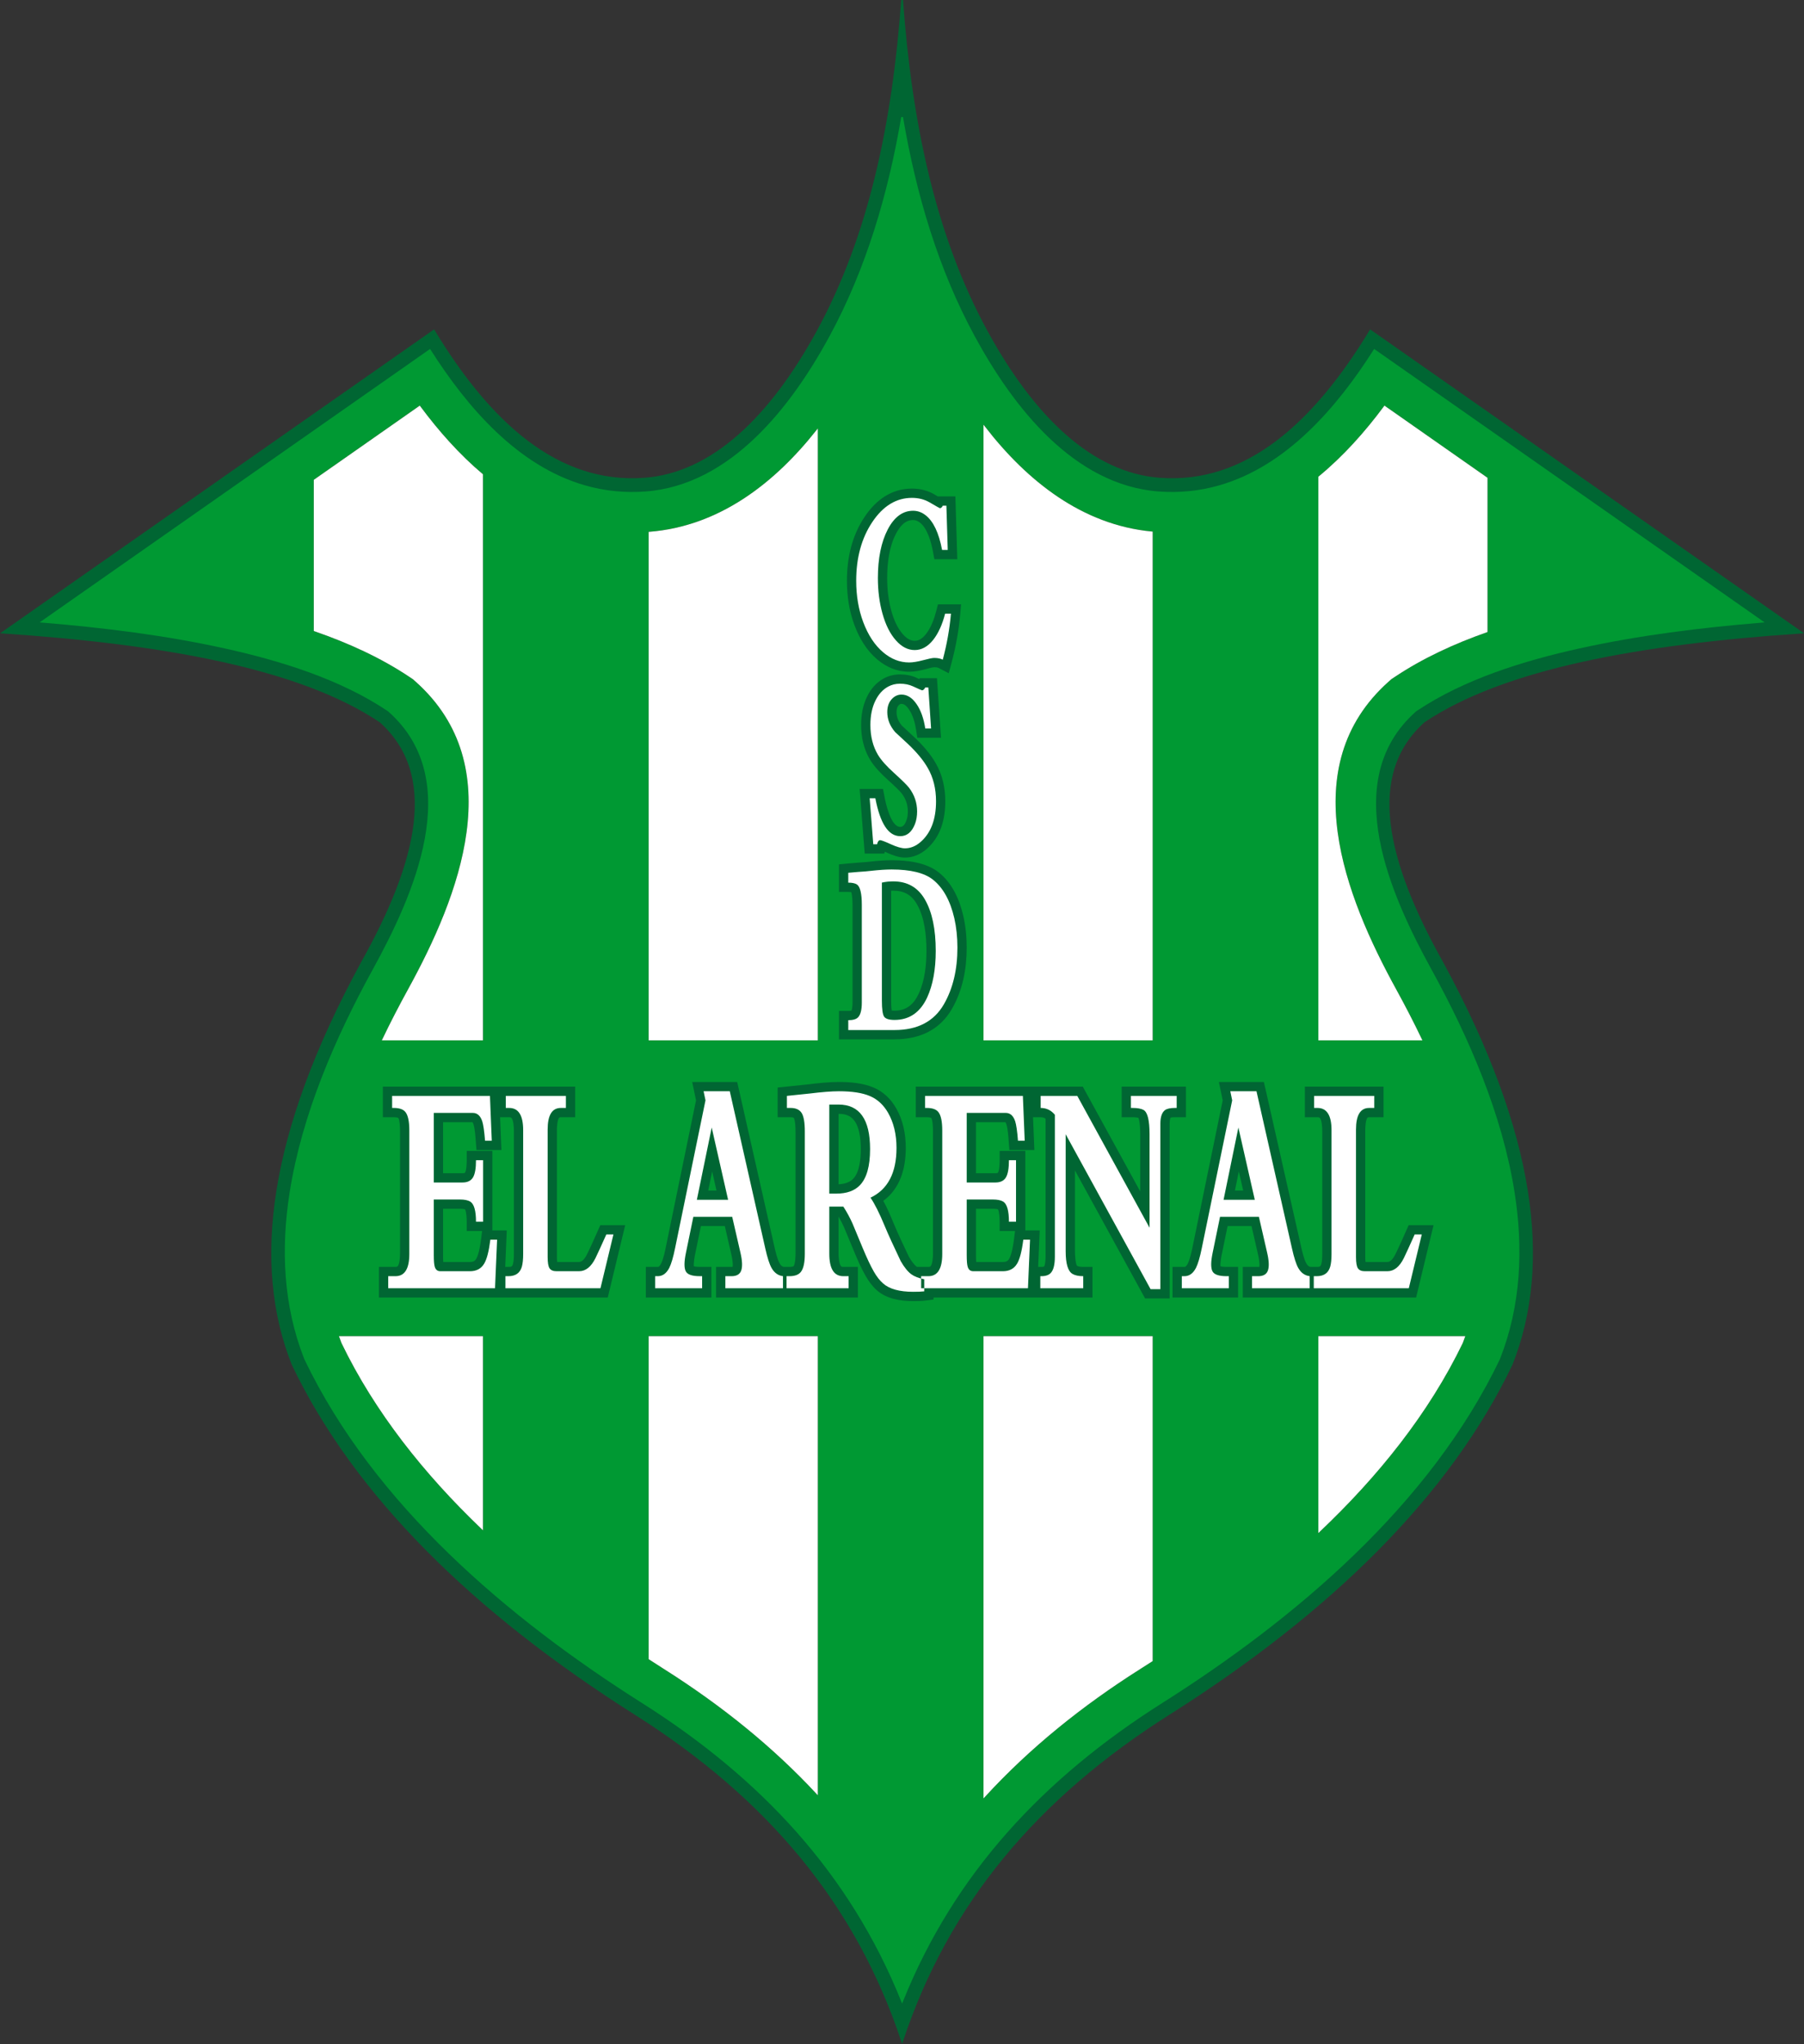 <?xml version="1.0" encoding="UTF-8"?>
<svg xmlns="http://www.w3.org/2000/svg" xmlns:xlink="http://www.w3.org/1999/xlink" width="573.6pt" height="649.6pt" viewBox="0 0 573.6 649.6" version="1.1">
<rect x="0" y="0" width="573.6" height="649.6" fill="#333333" stroke="none"/>
<g id="surface1">
<path style=" stroke:none;fill-rule:evenodd;fill:rgb(0%,39.989%,19.994%);fill-opacity:1;" d="M 114.887 306.227 C 133.285 273.473 139.578 245.969 120.895 229.285 C 95.453 212.23 52.27 204.473 0.867 201.016 L 137.941 105.074 C 155.715 134.41 177.332 154.168 204.918 152.117 C 226.352 150.523 244.977 132.805 260.07 105.074 C 276.469 74.949 284.008 39.078 286.836 -0.016 C 289.664 39.078 297.207 74.949 313.605 105.074 C 328.699 132.805 347.32 150.523 368.758 152.117 C 396.344 154.168 417.957 134.41 435.73 105.074 L 572.805 201.016 C 521.406 204.473 478.219 212.23 452.781 229.285 C 434.098 245.969 440.387 273.473 458.789 306.227 C 488.16 360.363 493.301 401.676 480.648 433.566 C 460.746 475.207 422.852 512.312 371.656 544.688 C 329.664 571.242 301.402 604.758 286.836 648.617 C 272.273 604.758 244.008 571.242 202.02 544.688 C 150.824 512.312 112.93 475.207 93.023 433.566 C 80.375 401.676 85.512 360.363 114.887 306.227 Z M 114.887 306.227 "/>
<path style="fill:none;stroke-width:5.669;stroke-linecap:butt;stroke-linejoin:miter;stroke:rgb(0%,39.989%,19.994%);stroke-opacity:1;stroke-miterlimit:4;" d="M 1148.867 3433.734 C 1332.852 3761.273 1395.781 4036.312 1208.945 4203.148 C 954.531 4373.695 522.695 4451.273 8.672 4485.844 L 1379.414 5445.258 C 1557.148 5151.898 1773.32 4954.32 2049.18 4974.828 C 2263.516 4990.766 2449.766 5167.953 2600.703 5445.258 C 2764.688 5746.508 2840.078 6105.219 2868.359 6496.156 C 2896.641 6105.219 2972.07 5746.508 3136.055 5445.258 C 3286.992 5167.953 3473.203 4990.766 3687.578 4974.828 C 3963.438 4954.32 4179.57 5151.898 4357.305 5445.258 L 5728.047 4485.844 C 5214.062 4451.273 4782.188 4373.695 4527.812 4203.148 C 4340.977 4036.312 4403.867 3761.273 4587.891 3433.734 C 4881.602 2892.367 4933.008 2479.242 4806.484 2160.336 C 4607.461 1743.93 4228.516 1372.875 3716.562 1049.125 C 3296.641 783.578 3014.023 448.422 2868.359 9.828 C 2722.734 448.422 2440.078 783.578 2020.195 1049.125 C 1508.242 1372.875 1129.297 1743.93 930.234 2160.336 C 803.75 2479.242 855.117 2892.367 1148.867 3433.734 Z M 1148.867 3433.734 " transform="matrix(0.1,0,0,-0.1,0,649.6)"/>
<path style="fill-rule:evenodd;fill:rgb(0%,59.959%,19.994%);fill-opacity:1;stroke-width:5.669;stroke-linecap:butt;stroke-linejoin:miter;stroke:rgb(0%,59.959%,19.994%);stroke-opacity:1;stroke-miterlimit:4;" d="M 970.273 2177.836 C 1191.562 1715.961 1618.281 1354.945 2043.516 1086.039 C 2420.547 847.602 2704.805 543.695 2868.359 136.703 C 3031.914 543.695 3316.211 847.602 3693.203 1086.039 C 4118.438 1354.945 4545.195 1715.961 4766.484 2177.836 C 4833.516 2347.68 4841.094 2528.422 4812.812 2707.406 C 4773.945 2953.031 4668.75 3196.117 4549.648 3412.719 C 4420.586 3647.445 4252.344 4015.727 4498.75 4235.688 L 4500.977 4237.719 L 4503.516 4239.398 C 4654.102 4340.375 4845.508 4399.359 5021.172 4438.109 C 5210.938 4480.023 5407.812 4504.242 5602.734 4520.297 L 4370.078 5383.07 C 4253.008 5199.125 4092.383 5012.875 3878.242 4951.117 C 3815 4932.875 3750 4926.43 3684.336 4931.312 C 3411.562 4951.547 3218.164 5203.07 3097.695 5424.398 C 2980.078 5640.453 2909.961 5879.906 2868.359 6123.578 C 2826.797 5879.906 2756.641 5640.453 2639.062 5424.398 C 2518.594 5203.07 2325.195 4951.547 2052.383 4931.312 C 1986.758 4926.43 1921.758 4932.875 1858.516 4951.117 C 1644.375 5012.875 1483.711 5199.125 1366.68 5383.07 L 134.023 4520.297 C 328.945 4504.242 525.82 4480.023 715.586 4438.109 C 891.25 4399.359 1082.656 4340.375 1233.242 4239.398 L 1235.742 4237.719 L 1238.008 4235.688 C 1484.375 4015.727 1316.172 3647.445 1187.109 3412.719 C 1068.008 3196.117 962.773 2953.031 923.945 2707.406 C 895.625 2528.422 903.242 2347.68 970.273 2177.836 Z M 970.273 2177.836 " transform="matrix(0.1,0,0,-0.1,0,649.6)"/>
<path style="fill:none;stroke-width:5.669;stroke-linecap:butt;stroke-linejoin:miter;stroke:rgb(10.594%,9.813%,9.424%);stroke-opacity:1;stroke-miterlimit:4;" d="M 1532.852 4987.406 L 1532.852 3192.719 L 1218.477 3192.719 C 1244.336 3246.742 1271.719 3299.516 1299.883 3350.727 C 1462.578 3646.664 1626.25 4061.469 1323.75 4331.703 L 1314.805 4339.672 L 1304.883 4346.312 C 1212.383 4408.305 1108.203 4455.609 1000.508 4492.719 L 1000.508 4969.711 L 1334.102 5203.148 C 1392.461 5124.555 1458.359 5050.258 1532.852 4987.406 Z M 1532.852 2247.211 L 1532.852 1639.516 C 1351.641 1812.836 1194.57 2009.203 1088.359 2229.203 C 1086.055 2235.18 1083.828 2241.195 1081.68 2247.211 Z M 1532.852 2247.211 " transform="matrix(0.1,0,0,-0.1,0,649.6)"/>
<path style="fill:none;stroke-width:5.669;stroke-linecap:butt;stroke-linejoin:miter;stroke:rgb(10.594%,9.813%,9.424%);stroke-opacity:1;stroke-miterlimit:4;" d="M 2597.539 5126.312 L 2597.539 3192.719 L 2065.195 3192.719 L 2065.195 4803.227 C 2287.461 4820.961 2463.047 4956.898 2597.539 5126.312 Z M 2597.539 2247.211 L 2597.539 798.148 C 2457.5 948.656 2294.453 1079.594 2112.305 1194.789 C 2096.602 1204.711 2080.898 1214.789 2065.195 1224.984 L 2065.195 2247.211 Z M 2597.539 2247.211 " transform="matrix(0.1,0,0,-0.1,0,649.6)"/>
<path style="fill:none;stroke-width:5.669;stroke-linecap:butt;stroke-linejoin:miter;stroke:rgb(10.594%,9.813%,9.424%);stroke-opacity:1;stroke-miterlimit:4;" d="M 3662.227 4804.047 L 3662.227 3192.719 L 3129.883 3192.719 L 3129.883 5138.188 C 3263.711 4965.648 3439.258 4825.258 3662.227 4804.047 Z M 3662.227 2247.211 L 3662.227 1218.93 C 3649.648 1210.805 3637.031 1202.758 3624.453 1194.789 C 3438.242 1077.055 3271.992 942.836 3129.883 788.109 L 3129.883 2247.211 Z M 3662.227 2247.211 " transform="matrix(0.1,0,0,-0.1,0,649.6)"/>
<path style="fill:none;stroke-width:5.669;stroke-linecap:butt;stroke-linejoin:miter;stroke:rgb(10.594%,9.813%,9.424%);stroke-opacity:1;stroke-miterlimit:4;" d="M 4726.914 4976.195 L 4726.914 4489.516 C 4622.578 4452.875 4521.68 4406.508 4431.875 4346.312 L 4421.914 4339.672 L 4413.008 4331.703 C 4110.469 4061.469 4274.141 3646.664 4436.875 3350.727 C 4465 3299.516 4492.422 3246.742 4518.281 3192.719 L 4194.57 3192.719 L 4194.57 4979.633 C 4272.891 5044.125 4341.875 5121.273 4402.656 5203.148 Z M 4194.57 1630.688 L 4194.57 2247.211 L 4655.078 2247.211 C 4652.93 2241.195 4650.703 2235.18 4648.398 2229.203 C 4540.391 2005.453 4379.727 1806.117 4194.57 1630.688 Z M 4194.57 1630.688 " transform="matrix(0.1,0,0,-0.1,0,649.6)"/>
<path style="fill-rule:evenodd;fill:rgb(100%,100%,100%);fill-opacity:1;stroke-width:5.669;stroke-linecap:butt;stroke-linejoin:miter;stroke:rgb(100%,100%,100%);stroke-opacity:1;stroke-miterlimit:4;" d="M 1532.852 4987.406 C 1458.359 5050.258 1392.461 5124.555 1334.102 5203.148 L 1000.508 4969.711 L 1000.508 4492.719 C 1108.203 4455.609 1212.383 4408.305 1304.883 4346.312 L 1314.805 4339.672 L 1323.75 4331.703 C 1626.25 4061.469 1462.578 3646.664 1299.883 3350.727 C 1271.719 3299.516 1244.336 3246.742 1218.477 3192.719 L 1532.852 3192.719 Z M 1532.852 2247.211 L 1532.852 1639.516 C 1351.641 1812.836 1194.57 2009.203 1088.359 2229.203 C 1086.055 2235.18 1083.828 2241.195 1081.68 2247.211 Z M 1532.852 2247.211 " transform="matrix(0.1,0,0,-0.1,0,649.6)"/>
<path style="fill-rule:evenodd;fill:rgb(100%,100%,100%);fill-opacity:1;stroke-width:5.669;stroke-linecap:butt;stroke-linejoin:miter;stroke:rgb(100%,100%,100%);stroke-opacity:1;stroke-miterlimit:4;" d="M 2597.539 5126.312 C 2463.047 4956.898 2287.461 4820.961 2065.195 4803.227 L 2065.195 3192.719 L 2597.539 3192.719 Z M 2597.539 2247.211 L 2597.539 798.148 C 2457.5 948.656 2294.453 1079.594 2112.305 1194.789 C 2096.602 1204.711 2080.898 1214.789 2065.195 1224.984 L 2065.195 2247.211 Z M 2597.539 2247.211 " transform="matrix(0.1,0,0,-0.1,0,649.6)"/>
<path style="fill-rule:evenodd;fill:rgb(100%,100%,100%);fill-opacity:1;stroke-width:5.669;stroke-linecap:butt;stroke-linejoin:miter;stroke:rgb(100%,100%,100%);stroke-opacity:1;stroke-miterlimit:4;" d="M 3129.883 3192.719 L 3662.227 3192.719 L 3662.227 4804.047 C 3439.258 4825.258 3263.711 4965.648 3129.883 5138.188 Z M 3662.227 2247.211 L 3662.227 1218.93 C 3649.648 1210.805 3637.031 1202.758 3624.453 1194.789 C 3438.242 1077.055 3271.992 942.836 3129.883 788.109 L 3129.883 2247.211 Z M 3662.227 2247.211 " transform="matrix(0.1,0,0,-0.1,0,649.6)"/>
<path style="fill-rule:evenodd;fill:rgb(100%,100%,100%);fill-opacity:1;stroke-width:5.669;stroke-linecap:butt;stroke-linejoin:miter;stroke:rgb(100%,100%,100%);stroke-opacity:1;stroke-miterlimit:4;" d="M 4194.57 3192.719 L 4518.281 3192.719 C 4492.422 3246.742 4465 3299.516 4436.875 3350.727 C 4274.141 3646.664 4110.469 4061.469 4413.008 4331.703 L 4421.914 4339.672 L 4431.875 4346.312 C 4521.68 4406.508 4622.578 4452.875 4726.914 4489.516 L 4726.914 4976.195 L 4402.656 5203.148 C 4341.875 5121.273 4272.891 5044.125 4194.57 4979.633 Z M 4194.57 1630.688 L 4194.57 2247.211 L 4655.078 2247.211 C 4652.93 2241.195 4650.703 2235.18 4648.398 2229.203 C 4540.391 2005.453 4379.727 1806.117 4194.57 1630.688 Z M 4194.57 1630.688 " transform="matrix(0.1,0,0,-0.1,0,649.6)"/>
<path style=" stroke:none;fill-rule:evenodd;fill:rgb(0%,39.989%,19.994%);fill-opacity:1;" d="M 416.656 402.598 L 418.672 402.598 C 419.5 402.598 419.891 402.52 420.117 401.715 C 420.391 400.758 420.422 399.477 420.422 398.488 L 420.422 359.145 C 420.422 358.371 420.309 355.648 419.516 355.148 C 419.359 355.051 419.102 355.035 418.926 355.035 L 414.895 355.035 L 414.895 345.305 L 439.906 345.305 L 439.906 355.035 L 435.332 355.035 C 435.219 355.035 435.012 355.047 434.906 355.109 C 434.215 355.531 434.098 358.281 434.098 358.949 L 434.098 399.469 C 434.098 399.809 434.109 400.5 434.176 401.027 L 441.141 401.027 C 442.355 401.027 443.25 399.434 443.707 398.516 C 444.914 396.094 446.016 393.547 447.121 391.078 L 447.902 389.332 L 455.812 389.332 L 450.266 412.328 L 395.152 412.328 L 395.152 402.598 L 400.074 402.598 C 400.152 402.598 400.293 402.594 400.414 402.578 C 400.617 401.582 400.215 399.578 400.02 398.719 L 397.934 389.625 L 390.328 389.625 L 388.441 398.785 C 388.305 399.461 387.945 401.469 388.082 402.406 C 388.613 402.566 389.613 402.598 390 402.598 L 393.664 402.598 L 393.664 412.328 L 372.824 412.328 L 372.824 402.598 L 376.629 402.598 C 377.109 402.598 377.469 401.918 377.648 401.566 C 378.41 400.082 378.922 397.559 379.258 395.926 L 388.773 349.668 L 387.559 343.832 L 401.867 343.832 L 413.672 396.07 C 414.02 397.598 414.582 400.098 415.352 401.469 C 415.664 402.031 416.035 402.469 416.656 402.598 Z M 327.945 345.305 L 344.281 345.305 L 362.562 378.645 L 362.562 360.441 C 362.562 359.48 362.484 356.273 361.965 355.215 C 361.457 355.062 360.535 355.035 360.145 355.035 L 356.645 355.035 L 356.645 345.305 L 377.086 345.305 L 377.086 355.035 L 373.582 355.035 C 373.273 355.035 372.555 355.055 372.184 355.168 C 371.949 355.574 371.898 356.711 371.898 357.082 L 371.898 412.621 L 364.094 412.621 L 341.789 371.945 L 341.789 397.586 C 341.789 398.457 341.902 401.652 342.492 402.277 C 342.961 402.547 343.902 402.598 344.422 402.598 L 347.371 402.598 L 347.371 412.328 L 296.816 412.328 L 296.816 412.98 L 294.215 413.289 C 292.953 413.438 291.629 413.457 290.363 413.457 C 286.398 413.457 281.961 412.789 278.875 410.094 C 277.414 408.816 276.238 407.215 275.277 405.539 C 273.875 403.098 272.695 400.414 271.617 397.816 L 268.395 390.059 C 267.867 388.879 267.281 387.723 266.629 386.602 L 266.629 398.406 C 266.629 399.191 266.746 401.977 267.551 402.48 C 267.707 402.582 267.969 402.598 268.145 402.598 L 272.777 402.598 L 272.777 412.328 L 227.684 412.328 L 227.684 402.598 L 232.605 402.598 C 232.684 402.598 232.824 402.594 232.945 402.578 C 233.152 401.582 232.75 399.578 232.551 398.719 L 230.465 389.625 L 222.859 389.625 L 220.977 398.785 C 220.836 399.461 220.48 401.469 220.617 402.406 C 221.145 402.566 222.145 402.598 222.531 402.598 L 226.195 402.598 L 226.195 412.328 L 205.355 412.328 L 205.355 402.598 L 209.16 402.598 C 209.641 402.598 210 401.918 210.184 401.566 C 210.941 400.082 211.453 397.559 211.789 395.926 L 221.309 349.668 L 220.09 343.832 L 234.398 343.832 L 246.203 396.07 C 246.551 397.598 247.113 400.098 247.883 401.469 C 248.199 402.031 248.566 402.469 249.188 402.598 L 251.008 402.598 C 251.211 402.598 252.18 402.551 252.332 402.359 C 252.863 401.695 252.953 399.195 252.953 398.391 L 252.953 359.57 C 252.953 358.672 252.887 356.039 252.398 355.258 C 252.27 355.055 251.578 355.035 251.391 355.035 L 247.258 355.035 L 247.258 345.598 L 257.117 344.574 C 260.27 344.184 263.562 343.832 266.738 343.832 C 270.348 343.832 274.434 344.172 277.785 345.609 C 280.883 346.938 283.234 349.211 284.91 352.125 C 287.137 355.988 288 360.352 288 364.781 C 288 371.527 286.113 377.758 280.848 381.605 C 282.059 383.824 283.105 386.25 284.016 388.449 C 285.543 392.137 287.281 395.789 289.008 399.391 C 289.617 400.441 290.539 401.859 291.516 402.566 C 291.531 402.578 291.543 402.59 291.559 402.598 L 295.199 402.598 C 295.363 402.598 295.613 402.582 295.758 402.492 C 296.535 402.008 296.652 399.25 296.652 398.488 L 296.652 359.277 C 296.652 358.492 296.566 355.871 296.09 355.258 C 295.844 355.074 294.973 355.035 294.684 355.035 L 291.184 355.035 L 291.184 345.305 Z M 328.461 355.035 L 328.887 365.453 L 320.949 365.453 L 320.734 362.734 C 320.617 361.215 320.457 358.699 319.988 357.258 C 319.941 357.113 319.82 356.785 319.699 356.605 L 310.328 356.605 L 310.328 372.824 L 316.543 372.824 C 316.703 372.824 317.203 372.824 317.312 372.648 C 317.789 371.879 317.852 369.566 317.852 368.695 L 317.852 365.746 L 326.004 365.746 L 326.004 391.004 L 330.586 391.004 L 330.09 402.598 L 331.109 402.598 C 331.293 402.598 331.758 402.578 331.961 402.492 L 331.973 402.473 C 332.379 401.961 332.453 399.973 332.453 399.355 L 332.453 355.488 C 332.016 355.184 331.516 355.035 330.891 355.035 Z M 322.742 391.199 L 317.852 391.199 L 317.852 388.25 C 317.852 387.504 317.773 385.074 317.316 384.309 C 316.891 384.156 316.031 384.125 315.688 384.125 L 310.328 384.125 L 310.328 398.879 C 310.328 399.379 310.32 400.312 310.391 401.027 L 318.871 401.027 C 319.758 401.027 320.391 400.836 320.859 400.055 C 321.75 398.586 322.23 395.266 322.441 393.582 Z M 160.227 412.328 L 120.492 412.328 L 120.492 402.598 L 125.75 402.598 C 125.914 402.598 126.16 402.582 126.305 402.492 C 127.086 402.008 127.199 399.25 127.199 398.488 L 127.199 359.277 C 127.199 358.492 127.113 355.871 126.641 355.258 C 126.391 355.074 125.52 355.035 125.234 355.035 L 121.73 355.035 L 121.73 345.305 L 182.883 345.305 L 182.883 355.035 L 178.309 355.035 C 178.195 355.035 177.988 355.047 177.887 355.109 C 177.191 355.531 177.074 358.281 177.074 358.949 L 177.074 399.469 C 177.074 399.809 177.086 400.5 177.152 401.027 L 184.117 401.027 C 185.332 401.027 186.227 399.434 186.684 398.516 C 187.891 396.094 188.992 393.547 190.098 391.078 L 190.879 389.332 L 198.789 389.332 L 193.242 412.328 Z M 160.641 402.598 L 161.648 402.598 C 162.477 402.598 162.867 402.52 163.094 401.715 C 163.367 400.758 163.398 399.477 163.398 398.488 L 163.398 359.145 C 163.398 358.371 163.285 355.648 162.492 355.148 C 162.336 355.051 162.078 355.035 161.902 355.035 L 159.012 355.035 L 159.438 365.453 L 151.496 365.453 L 151.285 362.734 C 151.168 361.215 151.008 358.699 150.539 357.258 C 150.492 357.113 150.367 356.781 150.25 356.605 L 140.879 356.605 L 140.879 372.824 L 147.09 372.824 C 147.254 372.824 147.754 372.824 147.863 372.648 C 148.34 371.879 148.402 369.566 148.402 368.695 L 148.402 365.746 L 156.551 365.746 L 156.551 391.004 L 161.133 391.004 Z M 153.289 391.199 L 148.402 391.199 L 148.402 388.25 C 148.402 387.504 148.32 385.074 147.867 384.309 C 147.441 384.156 146.578 384.125 146.238 384.125 L 140.879 384.125 L 140.879 398.879 C 140.879 399.379 140.871 400.312 140.941 401.027 L 149.422 401.027 C 150.309 401.027 150.938 400.836 151.41 400.055 C 152.301 398.586 152.777 395.266 152.992 393.582 Z M 227.812 378.324 L 226.438 372.258 L 225.188 378.324 Z M 266.629 353.953 L 266.629 376.34 C 268.324 376.254 270.098 375.84 271.293 374.586 C 273.383 372.398 273.703 367.992 273.703 365.156 C 273.703 362.055 273.324 356.988 270.504 354.992 C 269.379 354.195 267.988 353.953 266.633 353.953 Z M 395.281 378.324 L 393.902 372.258 L 392.656 378.324 Z M 395.281 378.324 "/>
<path style=" stroke:none;fill-rule:evenodd;fill:rgb(100%,100%,100%);fill-opacity:1;" d="M 154.223 362.504 C 153.988 359.488 153.688 357.441 153.34 356.344 C 152.75 354.559 151.754 353.66 150.332 353.66 L 137.93 353.66 L 137.93 375.77 L 147.09 375.77 C 148.625 375.77 149.715 375.246 150.371 374.199 C 151.02 373.133 151.348 371.316 151.348 368.695 L 153.605 368.695 L 153.605 388.25 L 151.348 388.25 C 151.348 384.746 150.738 382.617 149.523 381.848 C 148.793 381.406 147.691 381.176 146.238 381.176 L 137.93 381.176 L 137.93 398.879 C 137.93 400.684 138.031 401.895 138.23 402.531 C 138.504 403.5 139.105 403.973 140.016 403.973 L 149.422 403.973 C 151.48 403.973 152.984 403.172 153.934 401.582 C 154.797 400.176 155.453 397.621 155.914 393.949 L 158.059 393.949 L 157.398 409.379 L 123.438 409.379 L 123.438 405.547 L 125.75 405.547 C 128.684 405.547 130.148 403.188 130.148 398.488 L 130.148 359.277 C 130.148 356.379 129.734 354.414 128.906 353.383 C 128.211 352.512 126.992 352.086 125.234 352.086 L 124.68 352.086 L 124.68 348.254 L 155.785 348.254 L 156.367 362.504 Z M 195.047 392.281 L 190.922 409.379 L 160.707 409.379 L 160.707 405.547 L 161.648 405.547 C 163.93 405.547 165.359 404.531 165.934 402.516 C 166.207 401.535 166.348 400.191 166.348 398.488 L 166.348 359.145 C 166.348 354.445 164.863 352.086 161.902 352.086 L 160.82 352.086 L 160.82 348.254 L 179.934 348.254 L 179.934 352.086 L 178.309 352.086 C 175.52 352.086 174.129 354.379 174.129 358.949 L 174.129 399.469 C 174.129 401.254 174.332 402.449 174.746 403.055 C 175.16 403.664 175.883 403.973 176.938 403.973 L 184.117 403.973 C 186.211 403.973 187.941 402.598 189.324 399.832 C 189.941 398.586 191.098 396.062 192.789 392.281 Z M 232.812 386.68 L 220.457 386.68 L 218.086 398.191 C 217.523 400.926 217.496 402.828 218.004 403.91 C 218.5 405.004 220.004 405.547 222.531 405.547 L 223.246 405.547 L 223.246 409.379 L 208.305 409.379 L 208.305 405.547 L 209.16 405.547 C 210.672 405.547 211.895 404.66 212.805 402.91 C 213.445 401.633 214.074 399.504 214.676 396.523 L 224.316 349.664 L 223.715 346.781 L 232.043 346.781 L 243.328 396.719 C 243.984 399.648 244.645 401.715 245.312 402.91 C 246.184 404.465 247.406 405.352 248.957 405.547 L 248.957 409.379 L 230.633 409.379 L 230.633 405.547 L 232.605 405.547 C 234.25 405.547 235.285 404.922 235.699 403.68 C 236.102 402.449 236.016 400.582 235.426 398.062 Z M 231.508 381.273 L 226.293 358.312 L 221.574 381.273 Z M 263.684 383.434 L 263.684 398.406 C 263.684 403.172 265.168 405.547 268.145 405.547 L 269.828 405.547 L 269.828 409.379 L 250.094 409.379 L 250.094 405.547 L 251.008 405.547 C 252.707 405.547 253.918 405.105 254.633 404.203 C 255.48 403.156 255.902 401.207 255.902 398.391 L 255.902 359.57 C 255.902 356.723 255.562 354.773 254.895 353.691 C 254.219 352.629 253.055 352.086 251.391 352.086 L 250.207 352.086 L 250.207 348.254 L 257.48 347.5 C 261.316 347.027 264.406 346.781 266.738 346.781 C 270.938 346.781 274.234 347.289 276.621 348.32 C 279.008 349.336 280.918 351.105 282.355 353.594 C 284.148 356.723 285.051 360.457 285.051 364.781 C 285.051 372.707 282.297 377.98 276.781 380.602 C 278.078 382.469 279.582 385.449 281.293 389.578 C 282.363 392.164 284.066 395.898 286.395 400.766 C 287.523 402.73 288.652 404.137 289.789 404.957 C 290.758 405.66 292.117 406.184 293.867 406.527 L 293.867 410.363 C 293.039 410.461 291.875 410.508 290.363 410.508 C 285.98 410.508 282.797 409.625 280.812 407.871 C 279.762 406.973 278.773 405.711 277.836 404.074 C 276.812 402.285 275.645 399.812 274.34 396.684 L 271.086 388.855 C 270.262 387.008 269.285 385.188 268.145 383.434 Z M 263.684 351.008 L 263.684 379.309 L 265.883 379.309 C 269.227 379.309 271.734 378.406 273.43 376.621 C 275.578 374.379 276.652 370.562 276.652 365.156 C 276.652 355.723 273.316 351.008 266.633 351.008 Z M 323.676 362.504 C 323.441 359.488 323.141 357.441 322.793 356.344 C 322.199 354.559 321.203 353.66 319.785 353.66 L 307.379 353.66 L 307.379 375.77 L 316.543 375.77 C 318.074 375.77 319.164 375.246 319.82 374.199 C 320.469 373.133 320.801 371.316 320.801 368.695 L 323.055 368.695 L 323.055 388.25 L 320.801 388.25 C 320.801 384.746 320.188 382.617 318.977 381.848 C 318.242 381.406 317.145 381.176 315.688 381.176 L 307.379 381.176 L 307.379 398.879 C 307.379 400.684 307.484 401.895 307.68 402.531 C 307.953 403.5 308.555 403.973 309.465 403.973 L 318.871 403.973 C 320.93 403.973 322.434 403.172 323.383 401.582 C 324.246 400.176 324.906 397.621 325.367 393.949 L 327.508 393.949 L 326.852 409.379 L 292.891 409.379 L 292.891 405.547 L 295.199 405.547 C 298.133 405.547 299.598 403.188 299.598 398.488 L 299.598 359.277 C 299.598 356.379 299.188 354.414 298.359 353.383 C 297.664 352.512 296.441 352.086 294.684 352.086 L 294.129 352.086 L 294.129 348.254 L 325.234 348.254 L 325.816 362.504 Z M 338.84 360.441 L 338.84 397.586 C 338.84 401.582 339.566 403.992 341.012 404.824 C 341.82 405.301 342.957 405.547 344.422 405.547 L 344.422 409.379 L 330.777 409.379 L 330.777 405.547 L 331.109 405.547 C 332.574 405.547 333.625 405.152 334.246 404.352 C 335.016 403.418 335.402 401.746 335.402 399.355 L 335.402 354.25 C 334.211 352.809 332.707 352.086 330.891 352.086 L 330.891 348.254 L 342.535 348.254 L 365.512 390.152 L 365.512 360.441 C 365.512 355.984 364.871 353.414 363.586 352.711 C 362.832 352.301 361.688 352.086 360.145 352.086 L 359.59 352.086 L 359.59 348.254 L 374.137 348.254 L 374.137 352.086 L 373.582 352.086 C 372.117 352.086 371.066 352.316 370.445 352.758 C 369.449 353.496 368.949 354.938 368.949 357.082 L 368.949 409.672 L 365.84 409.672 Z M 400.281 386.68 L 387.922 386.68 L 385.555 398.191 C 384.992 400.926 384.965 402.828 385.473 403.91 C 385.969 405.004 387.473 405.547 390 405.547 L 390.715 405.547 L 390.715 409.379 L 375.773 409.379 L 375.773 405.547 L 376.629 405.547 C 378.141 405.547 379.363 404.66 380.273 402.91 C 380.914 401.633 381.543 399.504 382.145 396.523 L 391.785 349.664 L 391.184 346.781 L 399.512 346.781 L 410.797 396.719 C 411.453 399.648 412.113 401.715 412.777 402.91 C 413.652 404.465 414.875 405.352 416.426 405.547 L 416.426 409.379 L 398.102 409.379 L 398.102 405.547 L 400.074 405.547 C 401.719 405.547 402.754 404.922 403.164 403.68 C 403.57 402.449 403.484 400.582 402.895 398.062 Z M 398.973 381.273 L 393.758 358.312 L 389.043 381.273 Z M 452.07 392.281 L 447.945 409.379 L 417.73 409.379 L 417.73 405.547 L 418.672 405.547 C 420.953 405.547 422.383 404.531 422.957 402.516 C 423.23 401.535 423.371 400.191 423.371 398.488 L 423.371 359.145 C 423.371 354.445 421.887 352.086 418.926 352.086 L 417.844 352.086 L 417.844 348.254 L 436.957 348.254 L 436.957 352.086 L 435.332 352.086 C 432.543 352.086 431.152 354.379 431.152 358.949 L 431.152 399.469 C 431.152 401.254 431.359 402.449 431.77 403.055 C 432.184 403.664 432.906 403.973 433.961 403.973 L 441.141 403.973 C 443.234 403.973 444.965 402.598 446.348 399.832 C 446.965 398.586 448.121 396.062 449.812 392.281 Z M 452.07 392.281 "/>
<path style=" stroke:none;fill-rule:evenodd;fill:rgb(0%,39.989%,19.994%);fill-opacity:1;" d="M 298.168 157.754 L 303.773 157.754 L 304.387 177.711 L 297.094 177.711 L 296.645 175.305 C 296.105 172.426 294.949 168 292.52 166.082 C 291.863 165.566 291.164 165.258 290.324 165.258 C 287.664 165.258 286.016 167.441 284.887 169.605 C 282.688 173.816 282.082 179.004 282.082 183.695 C 282.082 187.219 282.473 190.762 283.422 194.164 C 284.148 196.773 285.281 199.543 287.113 201.586 C 288.09 202.676 289.312 203.633 290.84 203.633 C 292.352 203.633 293.492 202.652 294.391 201.527 C 296.016 199.488 297.012 196.762 297.66 194.27 L 298.23 192.062 L 305.582 192.062 L 305.301 195.266 C 304.852 200.379 303.934 205.438 302.613 210.391 L 301.664 213.945 L 298.402 212.246 C 298.055 212.066 297.414 212.031 297.062 212.031 C 296.32 212.066 294.988 212.461 294.262 212.656 C 292.602 213.098 290.801 213.465 289.082 213.465 C 285.242 213.465 281.84 212.023 278.918 209.555 C 275.535 206.695 273.258 202.848 271.715 198.738 C 270.008 194.199 269.289 189.402 269.289 184.562 C 269.289 177.328 270.855 170.301 274.926 164.227 C 278.48 158.922 283.402 155.262 289.961 155.262 C 292.445 155.262 294.832 155.82 296.992 157.062 C 297.375 157.281 297.77 157.516 298.168 157.754 Z M 298.168 157.754 "/>
<path style=" stroke:none;fill-rule:evenodd;fill:rgb(100%,100%,100%);fill-opacity:1;" d="M 300.512 195.008 L 302.363 195.008 C 301.941 199.844 301.074 204.719 299.766 209.633 C 299.07 209.27 298.16 209.082 297.035 209.082 C 296.465 209.082 295.285 209.324 293.5 209.805 C 291.711 210.277 290.246 210.516 289.082 210.516 C 286.105 210.516 283.352 209.445 280.82 207.301 C 278.152 205.051 276.039 201.852 274.473 197.699 C 272.984 193.723 272.238 189.344 272.238 184.562 C 272.238 177.211 273.949 170.984 277.375 165.871 C 280.797 160.77 284.996 158.211 289.961 158.211 C 292.012 158.211 293.863 158.68 295.523 159.617 C 297.66 160.863 298.762 161.492 298.84 161.492 C 299.203 161.492 299.512 161.223 299.766 160.699 L 300.914 160.699 L 301.344 174.762 L 299.543 174.762 C 298.531 169.363 296.797 165.695 294.344 163.766 C 293.109 162.789 291.766 162.309 290.324 162.309 C 287.023 162.309 284.34 164.289 282.273 168.238 C 280.184 172.258 279.133 177.414 279.133 183.695 C 279.133 187.75 279.617 191.516 280.582 194.957 C 281.602 198.625 283.051 201.492 284.918 203.555 C 286.715 205.574 288.688 206.578 290.84 206.578 C 293.023 206.578 294.977 205.508 296.695 203.367 C 298.324 201.316 299.594 198.543 300.512 195.008 Z M 300.512 195.008 "/>
<path style=" stroke:none;fill-rule:evenodd;fill:rgb(0%,39.989%,19.994%);fill-opacity:1;" d="M 292.305 215.801 L 292.453 215.527 L 297.922 215.527 L 299.199 234.441 L 291.668 234.441 L 291.281 231.941 C 290.941 229.734 290.301 227.34 289.039 225.469 C 288.512 224.688 287.688 223.672 286.645 223.672 C 286.27 223.672 286.023 223.84 285.766 224.102 C 285.195 224.676 285.066 225.504 285.066 226.281 C 285.066 227.945 285.703 229.34 286.758 230.598 C 288.133 231.871 289.512 233.137 290.875 234.422 C 293.402 236.809 295.785 239.52 297.527 242.539 C 299.668 246.246 300.566 250.375 300.566 254.633 C 300.566 260.359 299.082 265.941 294.621 269.809 C 292.668 271.504 290.352 272.523 287.746 272.523 C 285.84 272.523 283.762 271.754 282.043 270.977 C 281.836 270.883 281.598 270.77 281.336 270.652 L 281.195 271.238 L 274.941 271.238 L 273.328 250.719 L 280.762 250.719 L 281.219 253.117 C 281.609 255.168 283.203 262.773 286.242 262.773 C 287.328 262.773 287.836 261.672 288.18 260.789 C 288.539 259.871 288.656 258.84 288.656 257.859 C 288.656 255.707 287.996 253.82 286.688 252.113 C 286.305 251.613 285.77 251.094 285.324 250.652 C 284.367 249.707 283.371 248.789 282.371 247.891 C 280.301 246.02 278.055 243.781 276.617 241.371 C 274.613 238.016 273.801 234.25 273.801 230.367 C 273.801 227.254 274.324 224.152 275.707 221.34 C 276.887 218.941 278.59 216.922 280.953 215.625 C 282.562 214.738 284.316 214.32 286.152 214.32 C 287.984 214.32 289.797 214.637 291.473 215.41 C 291.738 215.531 292.02 215.664 292.305 215.801 Z M 292.305 215.801 "/>
<path style=" stroke:none;fill-rule:evenodd;fill:rgb(100%,100%,100%);fill-opacity:1;" d="M 277.668 268.289 L 276.52 253.668 L 278.324 253.668 C 279.852 261.703 282.488 265.719 286.242 265.719 C 288.355 265.719 289.914 264.434 290.926 261.863 C 291.379 260.684 291.605 259.344 291.605 257.859 C 291.605 255.086 290.746 252.57 289.027 250.32 C 288.41 249.516 286.844 247.977 284.348 245.699 C 281.887 243.504 280.16 241.547 279.148 239.859 C 277.551 237.184 276.75 234.023 276.75 230.367 C 276.75 227.379 277.281 224.809 278.352 222.641 C 279.348 220.605 280.691 219.133 282.371 218.207 C 283.52 217.578 284.777 217.27 286.152 217.27 C 287.672 217.27 289.035 217.539 290.238 218.086 C 292.09 218.945 293.07 219.371 293.176 219.371 C 293.523 219.371 293.863 219.078 294.195 218.477 L 295.168 218.477 L 296.047 231.492 L 294.195 231.492 C 293.711 228.332 292.809 225.773 291.48 223.82 C 290.094 221.758 288.48 220.727 286.645 220.727 C 285.527 220.727 284.539 221.152 283.676 222.023 C 282.633 223.07 282.117 224.488 282.117 226.281 C 282.117 228.586 282.949 230.703 284.625 232.645 C 286.027 233.941 287.438 235.254 288.852 236.566 C 291.566 239.152 293.602 241.629 294.973 244.012 C 296.742 247.066 297.621 250.613 297.621 254.633 C 297.621 260.418 295.977 264.73 292.691 267.582 C 291.156 268.906 289.508 269.578 287.746 269.578 C 286.66 269.578 285.164 269.148 283.258 268.289 C 281.355 267.422 280.219 266.992 279.844 266.992 C 279.402 266.992 279.078 267.422 278.871 268.289 Z M 277.668 268.289 "/>
<path style=" stroke:none;fill-rule:evenodd;fill:rgb(0%,39.989%,19.994%);fill-opacity:1;" d="M 275.164 273.965 C 275.715 273.93 276.297 273.844 276.848 273.785 C 279.047 273.539 281.285 273.363 283.496 273.363 C 288.465 273.363 294.422 274.027 298.453 277.215 C 302.793 280.645 305.086 285.848 306.301 291.117 C 307.055 294.395 307.371 297.754 307.371 301.113 C 307.371 307.91 306.102 314.652 302.684 320.594 C 298.738 327.453 292.176 330.281 284.422 330.281 L 266.766 330.281 L 266.766 321.25 L 269.715 321.25 C 269.941 321.25 270.453 321.234 270.746 321.156 C 271.02 320.574 271.07 319.094 271.07 318.59 L 271.07 287.547 C 271.07 286.781 271.016 284.469 270.66 283.504 C 270.348 283.449 269.922 283.438 269.715 283.438 L 266.766 283.438 L 266.766 274.68 L 269.43 274.422 C 270.547 274.312 271.664 274.215 272.781 274.133 L 275.125 273.965 Z M 283.352 283.051 L 283.352 318 C 283.352 318.637 283.363 320.203 283.527 321.121 C 283.844 321.164 284.227 321.172 284.422 321.172 C 288.285 321.172 290.582 319.102 292.145 315.707 C 294.039 311.586 294.578 306.676 294.578 302.184 C 294.578 297.344 294.004 291.605 291.539 287.332 C 289.836 284.375 287.43 283.035 284.023 283.035 C 283.801 283.035 283.574 283.043 283.352 283.051 Z M 283.352 283.051 "/>
<path style=" stroke:none;fill-rule:evenodd;fill:rgb(100%,100%,100%);fill-opacity:1;" d="M 269.715 280.488 L 269.715 277.355 C 270.816 277.25 271.906 277.156 272.992 277.074 L 275.23 276.914 C 275.391 276.914 276.039 276.848 277.172 276.715 C 279.641 276.445 281.754 276.312 283.496 276.312 C 289.523 276.312 293.902 277.383 296.625 279.527 C 299.863 282.098 302.133 286.18 303.43 291.777 C 304.09 294.684 304.422 297.793 304.422 301.113 C 304.422 308.156 302.988 314.156 300.125 319.125 C 296.98 324.602 291.742 327.332 284.422 327.332 L 269.715 327.332 L 269.715 324.199 C 271.195 324.199 272.23 323.906 272.816 323.301 C 273.617 322.484 274.02 320.918 274.02 318.59 L 274.02 287.547 C 274.02 283.891 273.488 281.723 272.43 281.039 C 271.828 280.676 270.926 280.488 269.715 280.488 Z M 280.406 280.477 L 280.406 318 C 280.406 320.691 280.645 322.391 281.113 323.074 C 281.594 323.77 282.695 324.117 284.422 324.117 C 289.137 324.117 292.605 321.723 294.82 316.941 C 296.625 312.992 297.527 308.062 297.527 302.184 C 297.527 295.273 296.387 289.836 294.094 285.859 C 291.883 282.016 288.52 280.09 284.023 280.09 C 282.727 280.09 281.523 280.223 280.406 280.477 Z M 280.406 280.477 "/>
</g>
</svg>
